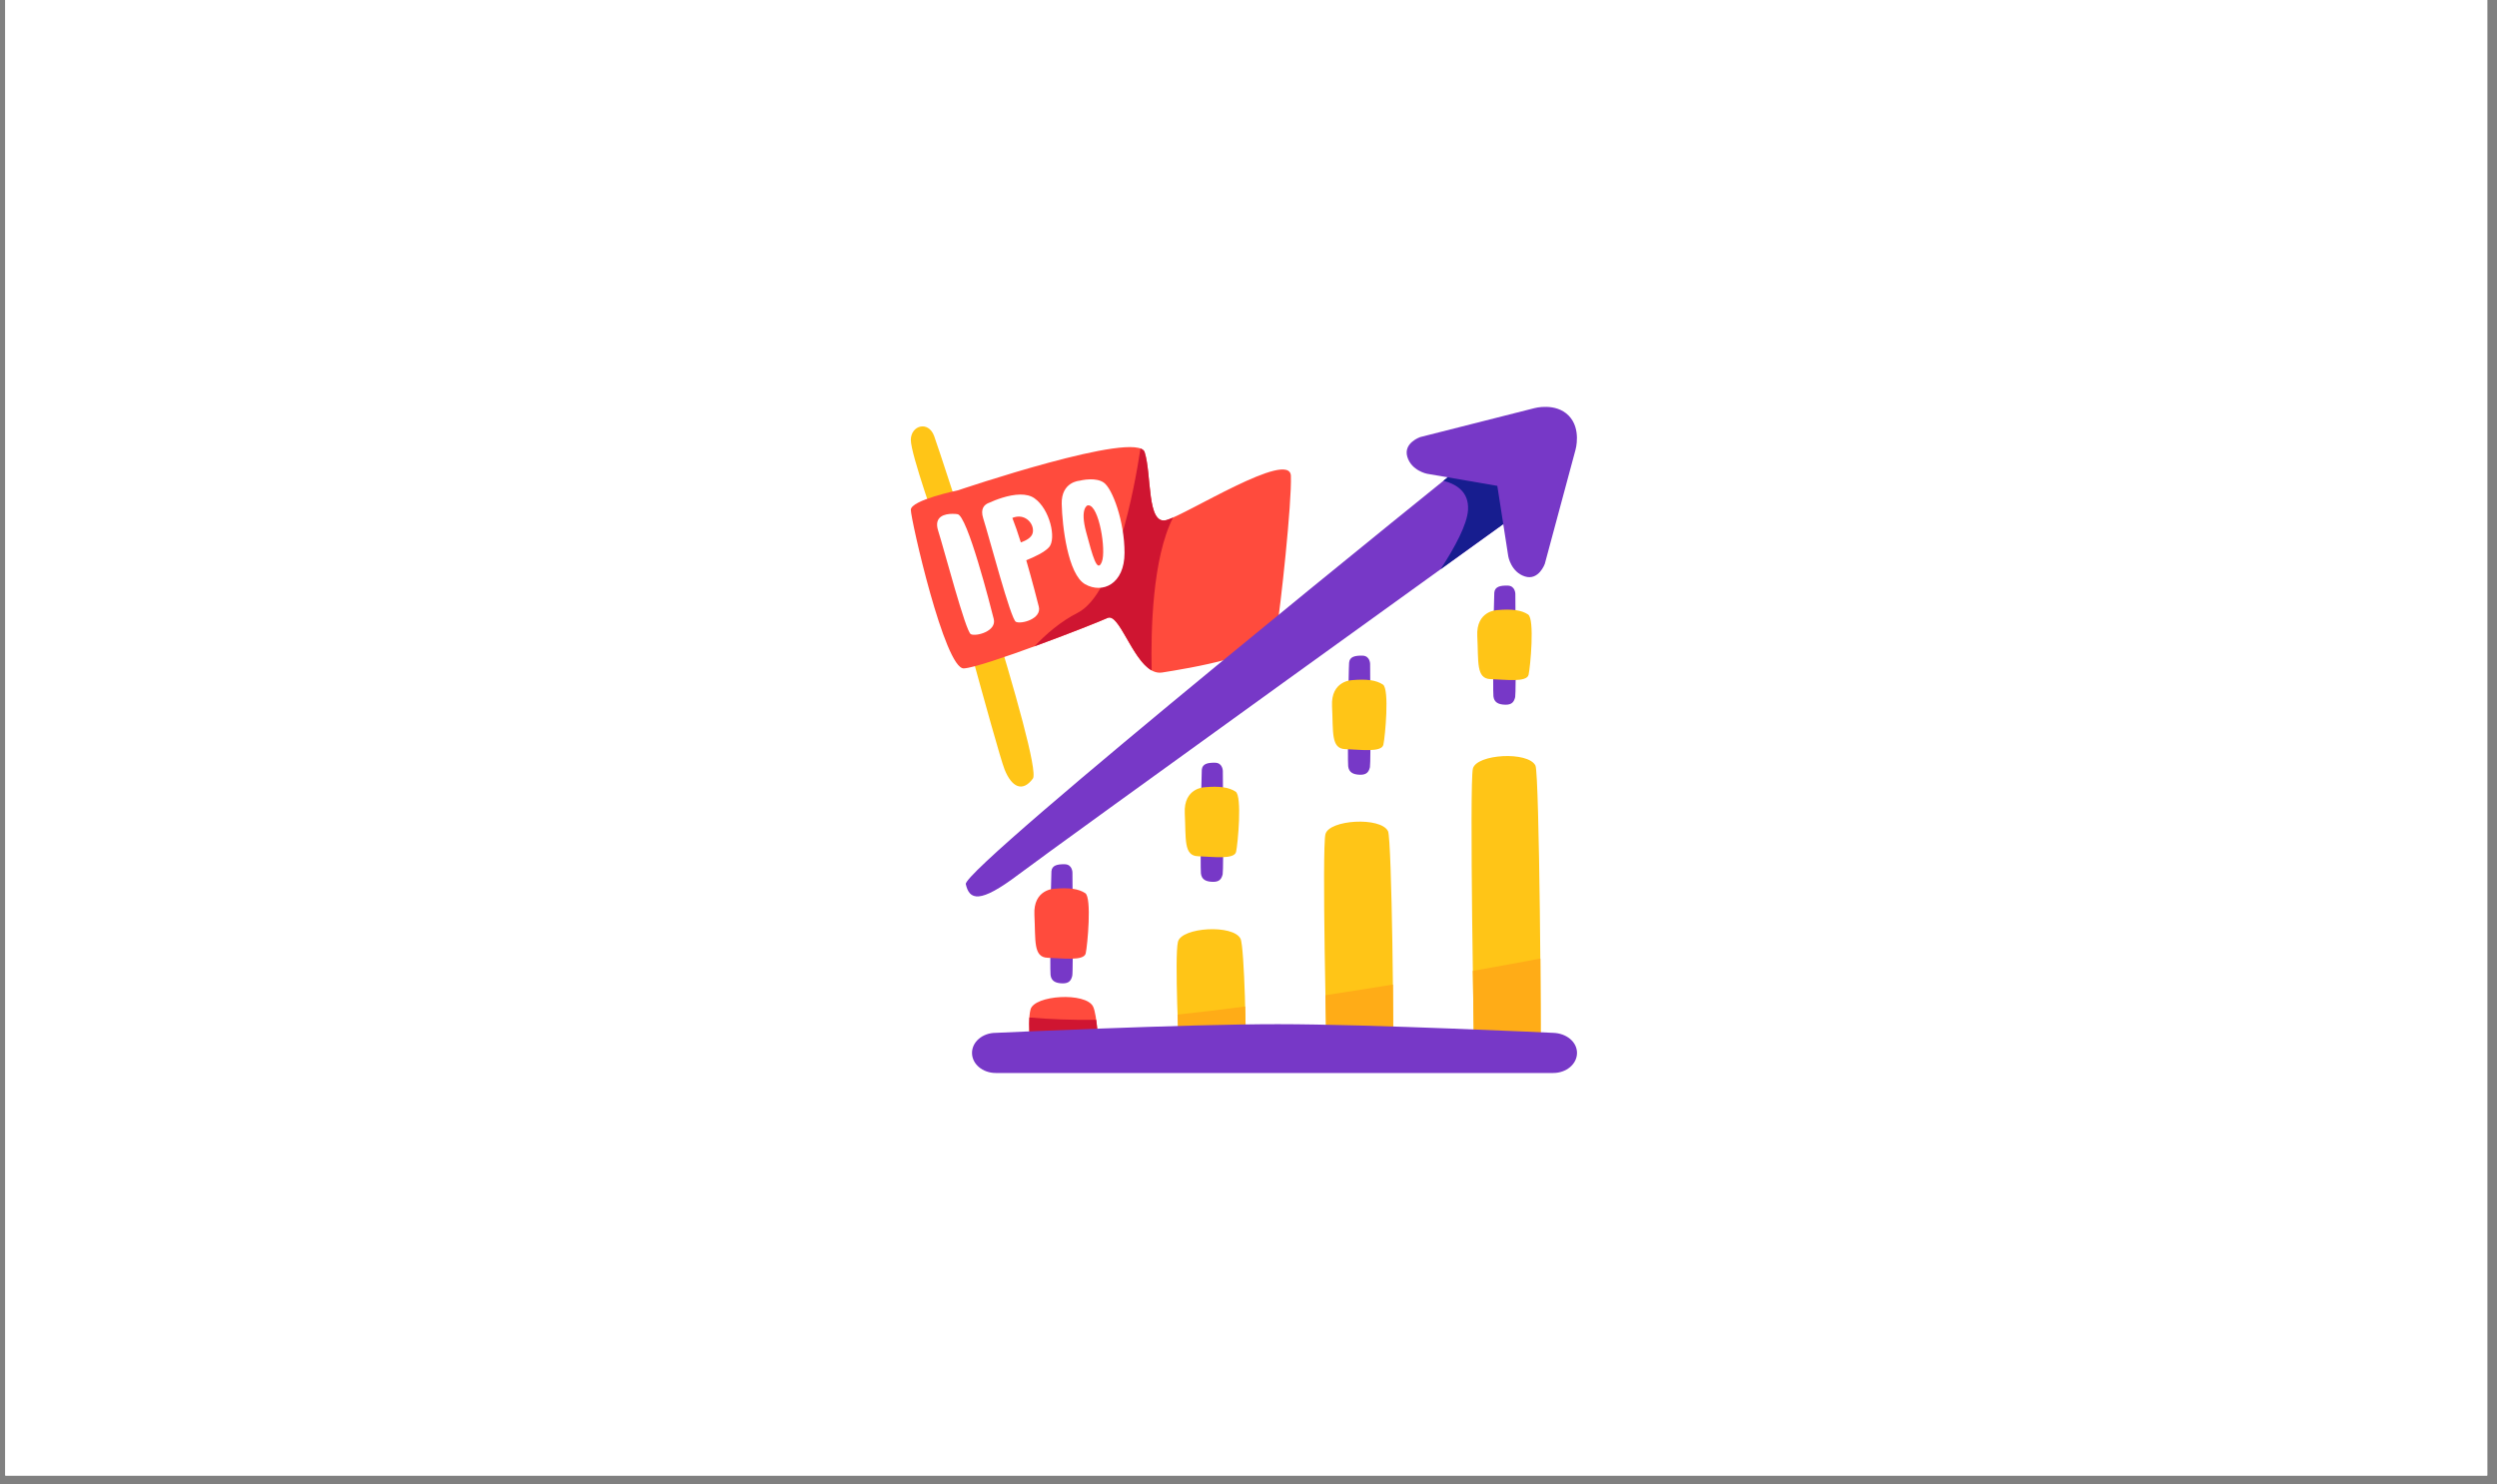 <svg xmlns="http://www.w3.org/2000/svg" xmlns:xlink="http://www.w3.org/1999/xlink" width="370" zoomAndPan="magnify" viewBox="0 0 277.5 165" height="220" preserveAspectRatio="xMidYMid meet" version="1.0"><rect x="0" y="0" width="277.5" height="165" fill="#808080" stroke="none"/><defs><clipPath id="c61e789f23"><path d="M 0.586 0 L 276.414 0 L 276.414 164.008 L 0.586 164.008 Z M 0.586 0 " clip-rule="nonzero"/></clipPath><clipPath id="f0b65375ec"><path d="M 101.223 47 L 115 47 L 115 88 L 101.223 88 Z M 101.223 47 " clip-rule="nonzero"/></clipPath><clipPath id="4ae10e9de3"><path d="M 101.223 49 L 144 49 L 144 75 L 101.223 75 Z M 101.223 49 " clip-rule="nonzero"/></clipPath><clipPath id="675cf190f1"><path d="M 156 45 L 175.77 45 L 175.77 65 L 156 65 Z M 156 45 " clip-rule="nonzero"/></clipPath><clipPath id="124534c823"><path d="M 108 113 L 175.77 113 L 175.77 119.27 L 108 119.27 Z M 108 113 " clip-rule="nonzero"/></clipPath></defs><g clip-path="url(#c61e789f23)"><path fill="#ffffff" d="M 0.586 0 L 276.414 0 L 276.414 164.008 L 0.586 164.008 Z M 0.586 0 " fill-opacity="1" fill-rule="nonzero"/><path fill="#ffffff" d="M 0.586 0 L 276.414 0 L 276.414 164.008 L 0.586 164.008 Z M 0.586 0 " fill-opacity="1" fill-rule="nonzero"/></g><path fill="#7738c7" d="M 168.406 66.012 C 168.406 66.012 168.406 65.109 167.559 65.09 C 166.715 65.07 166.125 65.207 166.066 65.875 C 166.008 66.543 165.891 76.699 165.969 77.387 C 166.047 78.074 166.52 78.309 167.285 78.328 C 168.051 78.348 168.266 77.977 168.387 77.484 C 168.504 76.992 168.406 66.012 168.406 66.012 Z M 168.406 66.012 " fill-opacity="1" fill-rule="nonzero"/><g clip-path="url(#f0b65375ec)"><path fill="#ffc517" d="M 104.258 58.98 C 104.258 58.98 101.223 50.523 101.223 48.902 C 101.223 47.285 103.164 46.719 103.812 48.457 C 104.461 50.199 115.93 84.996 114.785 86.543 C 113.641 88.086 112.438 87.516 111.637 85.512 C 110.836 83.508 104.258 58.98 104.258 58.98 Z M 104.258 58.98 " fill-opacity="1" fill-rule="nonzero"/></g><g clip-path="url(#4ae10e9de3)"><path fill="#ff4b3d" d="M 106.488 54.492 C 106.488 54.492 126.402 47.738 127.207 50.258 C 128.008 52.773 127.434 58.383 129.609 57.812 C 131.785 57.238 143.344 49.914 143.461 52.891 C 143.574 55.867 142.312 67.539 141.855 70.172 C 141.398 72.805 132.012 74.293 129.152 74.75 C 126.289 75.211 124.574 68 123.086 68.684 C 121.598 69.371 109.234 74.18 107.117 74.293 C 105 74.41 101.223 57.754 101.223 56.668 C 101.223 55.578 106.488 54.492 106.488 54.492 Z M 106.488 54.492 " fill-opacity="1" fill-rule="nonzero"/></g><path fill="#7738c7" d="M 163.422 51.008 C 163.422 51.008 106.93 96.496 107.332 98.273 C 107.738 100.055 108.871 100.461 113.16 97.223 C 117.449 93.984 169.816 56.27 169.816 56.27 C 169.816 56.27 168.281 48.418 163.422 51.008 Z M 163.422 51.008 " fill-opacity="1" fill-rule="nonzero"/><path fill="#171d8f" d="M 165.281 50.484 C 164.723 50.484 164.105 50.645 163.422 51.008 C 163.422 51.008 162.227 51.973 160.406 53.441 C 161.871 53.809 163.258 54.676 163.148 56.668 C 163.059 58.277 161.707 60.801 160.094 63.273 C 165.75 59.199 169.816 56.27 169.816 56.27 C 169.816 56.27 168.684 50.469 165.281 50.484 Z M 165.281 50.484 " fill-opacity="1" fill-rule="nonzero"/><g clip-path="url(#675cf190f1)"><path fill="#7738c7" d="M 174.328 46.191 C 172.879 44.719 170.535 45.363 170.535 45.363 L 157.832 48.582 C 157.832 48.582 155.93 49.23 156.402 50.785 C 156.875 52.336 158.598 52.66 158.598 52.66 L 166.402 54.004 L 167.621 61.844 C 167.621 61.844 167.918 63.574 169.461 64.07 C 171.004 64.57 171.68 62.672 171.68 62.672 L 175.09 50.004 C 175.09 50.004 175.773 47.664 174.328 46.191 Z M 174.328 46.191 " fill-opacity="1" fill-rule="nonzero"/></g><path fill="#ff4b3d" d="M 114.656 117.348 C 114.656 117.348 114.117 113.832 114.523 112.211 C 114.93 110.594 120.668 110.254 121.477 111.875 C 121.914 112.754 122.152 116.402 122.016 117.012 C 121.883 117.617 114.656 117.348 114.656 117.348 Z M 114.656 117.348 " fill-opacity="1" fill-rule="nonzero"/><path fill="#ffc517" d="M 131.047 117.348 C 131.047 117.348 130.508 106.297 130.91 104.676 C 131.316 103.055 137.055 102.719 137.863 104.336 C 138.305 105.219 138.539 116.402 138.406 117.012 C 138.27 117.617 131.047 117.348 131.047 117.348 Z M 131.047 117.348 " fill-opacity="1" fill-rule="nonzero"/><path fill="#ffc517" d="M 147.434 117.348 C 147.434 117.348 146.895 94.34 147.301 92.719 C 147.707 91.102 153.441 90.762 154.254 92.383 C 154.691 93.262 154.93 116.402 154.793 117.012 C 154.66 117.617 147.434 117.348 147.434 117.348 Z M 147.434 117.348 " fill-opacity="1" fill-rule="nonzero"/><path fill="#ffc517" d="M 163.824 117.348 C 163.824 117.348 163.285 87.051 163.688 85.43 C 164.094 83.809 169.832 83.473 170.641 85.094 C 171.082 85.973 171.316 116.402 171.184 117.012 C 171.047 117.617 163.824 117.348 163.824 117.348 Z M 163.824 117.348 " fill-opacity="1" fill-rule="nonzero"/><path fill="#cf1531" d="M 126.746 49.852 C 126.082 54.238 123.938 65.98 119.766 68.113 C 117.867 69.082 116.25 70.473 114.965 71.84 C 118.633 70.5 122.312 69.039 123.086 68.684 C 124.359 68.098 125.801 73.297 127.988 74.516 C 127.891 70.102 128.066 62.035 130.367 57.523 C 130.055 57.66 129.797 57.762 129.609 57.812 C 127.434 58.383 128.008 52.773 127.207 50.258 C 127.148 50.074 126.988 49.941 126.746 49.852 Z M 126.746 49.852 " fill-opacity="1" fill-rule="nonzero"/><path fill="#ffc517" d="M 166.387 67.812 C 166.387 67.812 164.027 67.863 164.176 70.715 C 164.324 73.566 164.027 75.434 165.648 75.484 C 167.273 75.531 169.684 75.879 169.879 74.992 C 170.074 74.105 170.566 68.797 169.828 68.305 C 169.094 67.812 168.012 67.664 166.387 67.812 Z M 166.387 67.812 " fill-opacity="1" fill-rule="nonzero"/><path fill="#7738c7" d="M 152.266 73.797 C 152.266 73.797 152.266 72.895 151.422 72.875 C 150.574 72.855 149.988 72.992 149.93 73.66 C 149.867 74.328 149.75 84.48 149.828 85.168 C 149.91 85.855 150.379 86.094 151.145 86.113 C 151.91 86.133 152.129 85.758 152.246 85.266 C 152.363 84.777 152.266 73.797 152.266 73.797 Z M 152.266 73.797 " fill-opacity="1" fill-rule="nonzero"/><path fill="#ffc517" d="M 150.25 75.598 C 150.25 75.598 147.887 75.645 148.035 78.496 C 148.184 81.352 147.887 83.219 149.512 83.266 C 151.133 83.316 153.543 83.66 153.738 82.777 C 153.938 81.891 154.43 76.582 153.691 76.09 C 152.953 75.598 151.871 75.449 150.25 75.598 Z M 150.25 75.598 " fill-opacity="1" fill-rule="nonzero"/><path fill="#7738c7" d="M 135.898 85.703 C 135.898 85.703 135.898 84.797 135.051 84.777 C 134.207 84.758 133.617 84.895 133.559 85.562 C 133.5 86.23 133.383 96.387 133.461 97.074 C 133.539 97.762 134.012 97.996 134.777 98.016 C 135.543 98.035 135.758 97.664 135.879 97.172 C 135.996 96.68 135.898 85.703 135.898 85.703 Z M 135.898 85.703 " fill-opacity="1" fill-rule="nonzero"/><path fill="#ffc517" d="M 133.879 87.5 C 133.879 87.5 131.52 87.551 131.668 90.402 C 131.816 93.254 131.52 95.121 133.141 95.172 C 134.766 95.223 137.176 95.566 137.371 94.68 C 137.566 93.797 138.059 88.484 137.32 87.992 C 136.586 87.5 135.504 87.355 133.879 87.5 Z M 133.879 87.5 " fill-opacity="1" fill-rule="nonzero"/><path fill="#7738c7" d="M 119.184 96.984 C 119.184 96.984 119.184 96.082 118.34 96.062 C 117.496 96.043 116.906 96.18 116.848 96.848 C 116.789 97.516 116.672 107.668 116.75 108.355 C 116.828 109.043 117.301 109.281 118.066 109.301 C 118.832 109.32 119.047 108.945 119.164 108.453 C 119.285 107.965 119.184 96.984 119.184 96.984 Z M 119.184 96.984 " fill-opacity="1" fill-rule="nonzero"/><path fill="#ff4b3d" d="M 117.168 98.785 C 117.168 98.785 114.809 98.832 114.957 101.688 C 115.102 104.539 114.809 106.406 116.43 106.457 C 118.055 106.504 120.461 106.848 120.66 105.965 C 120.855 105.078 121.348 99.77 120.609 99.277 C 119.871 98.785 118.789 98.637 117.168 98.785 Z M 117.168 98.785 " fill-opacity="1" fill-rule="nonzero"/><path fill="#ffac17" d="M 171.184 106.543 C 169 106.953 166.477 107.418 163.68 107.914 C 163.75 113.199 163.824 117.348 163.824 117.348 C 163.824 117.348 171.047 117.617 171.184 117.012 C 171.234 116.777 171.23 112.176 171.184 106.543 Z M 171.184 106.543 " fill-opacity="1" fill-rule="nonzero"/><path fill="#ffac17" d="M 154.801 109.43 C 152.367 109.828 149.855 110.227 147.297 110.613 C 147.367 114.41 147.434 117.348 147.434 117.348 C 147.434 117.348 154.66 117.617 154.793 117.012 C 154.844 116.789 154.84 113.508 154.801 109.43 Z M 154.801 109.43 " fill-opacity="1" fill-rule="nonzero"/><path fill="#ffac17" d="M 138.379 111.871 C 135.844 112.203 133.324 112.504 130.863 112.77 C 130.945 115.25 131.047 117.348 131.047 117.348 C 131.047 117.348 138.27 117.617 138.406 117.012 C 138.465 116.746 138.449 114.438 138.379 111.871 Z M 138.379 111.871 " fill-opacity="1" fill-rule="nonzero"/><path fill="#cf1531" d="M 114.398 113.094 C 114.277 114.852 114.656 117.348 114.656 117.348 C 114.656 117.348 121.883 117.617 122.016 117.012 C 122.109 116.594 122.027 114.754 121.824 113.352 C 119.125 113.387 116.652 113.289 114.398 113.094 Z M 114.398 113.094 " fill-opacity="1" fill-rule="nonzero"/><g clip-path="url(#124534c823)"><path fill="#7738c7" d="M 110.664 114.801 C 110.664 114.801 131.68 113.832 142.016 113.836 C 152.348 113.84 172.617 114.801 172.617 114.801 C 174.078 114.848 175.258 115.797 175.258 117.031 C 175.258 118.266 174.082 119.262 172.617 119.262 L 110.664 119.262 C 109.199 119.262 108.023 118.266 108.023 117.031 C 108.023 115.797 109.199 114.801 110.664 114.801 Z M 110.664 114.801 " fill-opacity="1" fill-rule="nonzero"/></g><path fill="#ffffff" d="M 121.156 53.277 C 120.508 53.289 119.965 53.434 119.965 53.434 C 119.965 53.434 117.934 53.547 117.992 56.008 C 118.047 58.469 118.676 63.848 120.594 64.938 C 122.512 66.023 124.973 64.938 124.973 61.445 C 124.973 57.953 123.629 54.293 122.656 53.633 C 122.23 53.344 121.66 53.27 121.156 53.277 Z M 113.406 54.969 C 112.062 54.977 110.57 55.59 109.965 55.867 C 109.383 56.066 108.926 56.535 109.266 57.605 C 109.949 59.758 112.324 68.828 112.898 69.113 C 113.469 69.402 115.789 68.801 115.445 67.426 C 115.297 66.836 114.73 64.617 114.051 62.273 C 114.914 61.926 116.09 61.383 116.59 60.816 C 117.418 59.871 116.676 56.582 114.957 55.379 C 114.527 55.078 113.984 54.969 113.406 54.969 Z M 120.965 56.168 C 122.137 56.191 122.953 61.172 122.453 62.445 C 121.941 63.762 121.426 61.816 120.711 59.156 C 119.992 56.496 120.852 56.18 120.852 56.18 C 120.891 56.172 120.93 56.164 120.965 56.168 Z M 105.848 57.113 C 105.047 57.113 103.742 57.367 104.258 58.98 C 104.941 61.129 107.316 70.203 107.891 70.488 C 108.461 70.773 110.781 70.172 110.438 68.801 C 110.094 67.426 107.488 57.211 106.402 57.152 C 106.328 57.137 106.117 57.109 105.848 57.113 Z M 113.277 57.418 C 114.316 57.457 114.973 58.477 114.758 59.27 C 114.625 59.758 114.043 60.082 113.449 60.289 C 113.133 59.281 112.809 58.332 112.504 57.566 C 112.777 57.457 113.035 57.41 113.277 57.418 Z M 113.277 57.418 " fill-opacity="1" fill-rule="nonzero"/></svg>